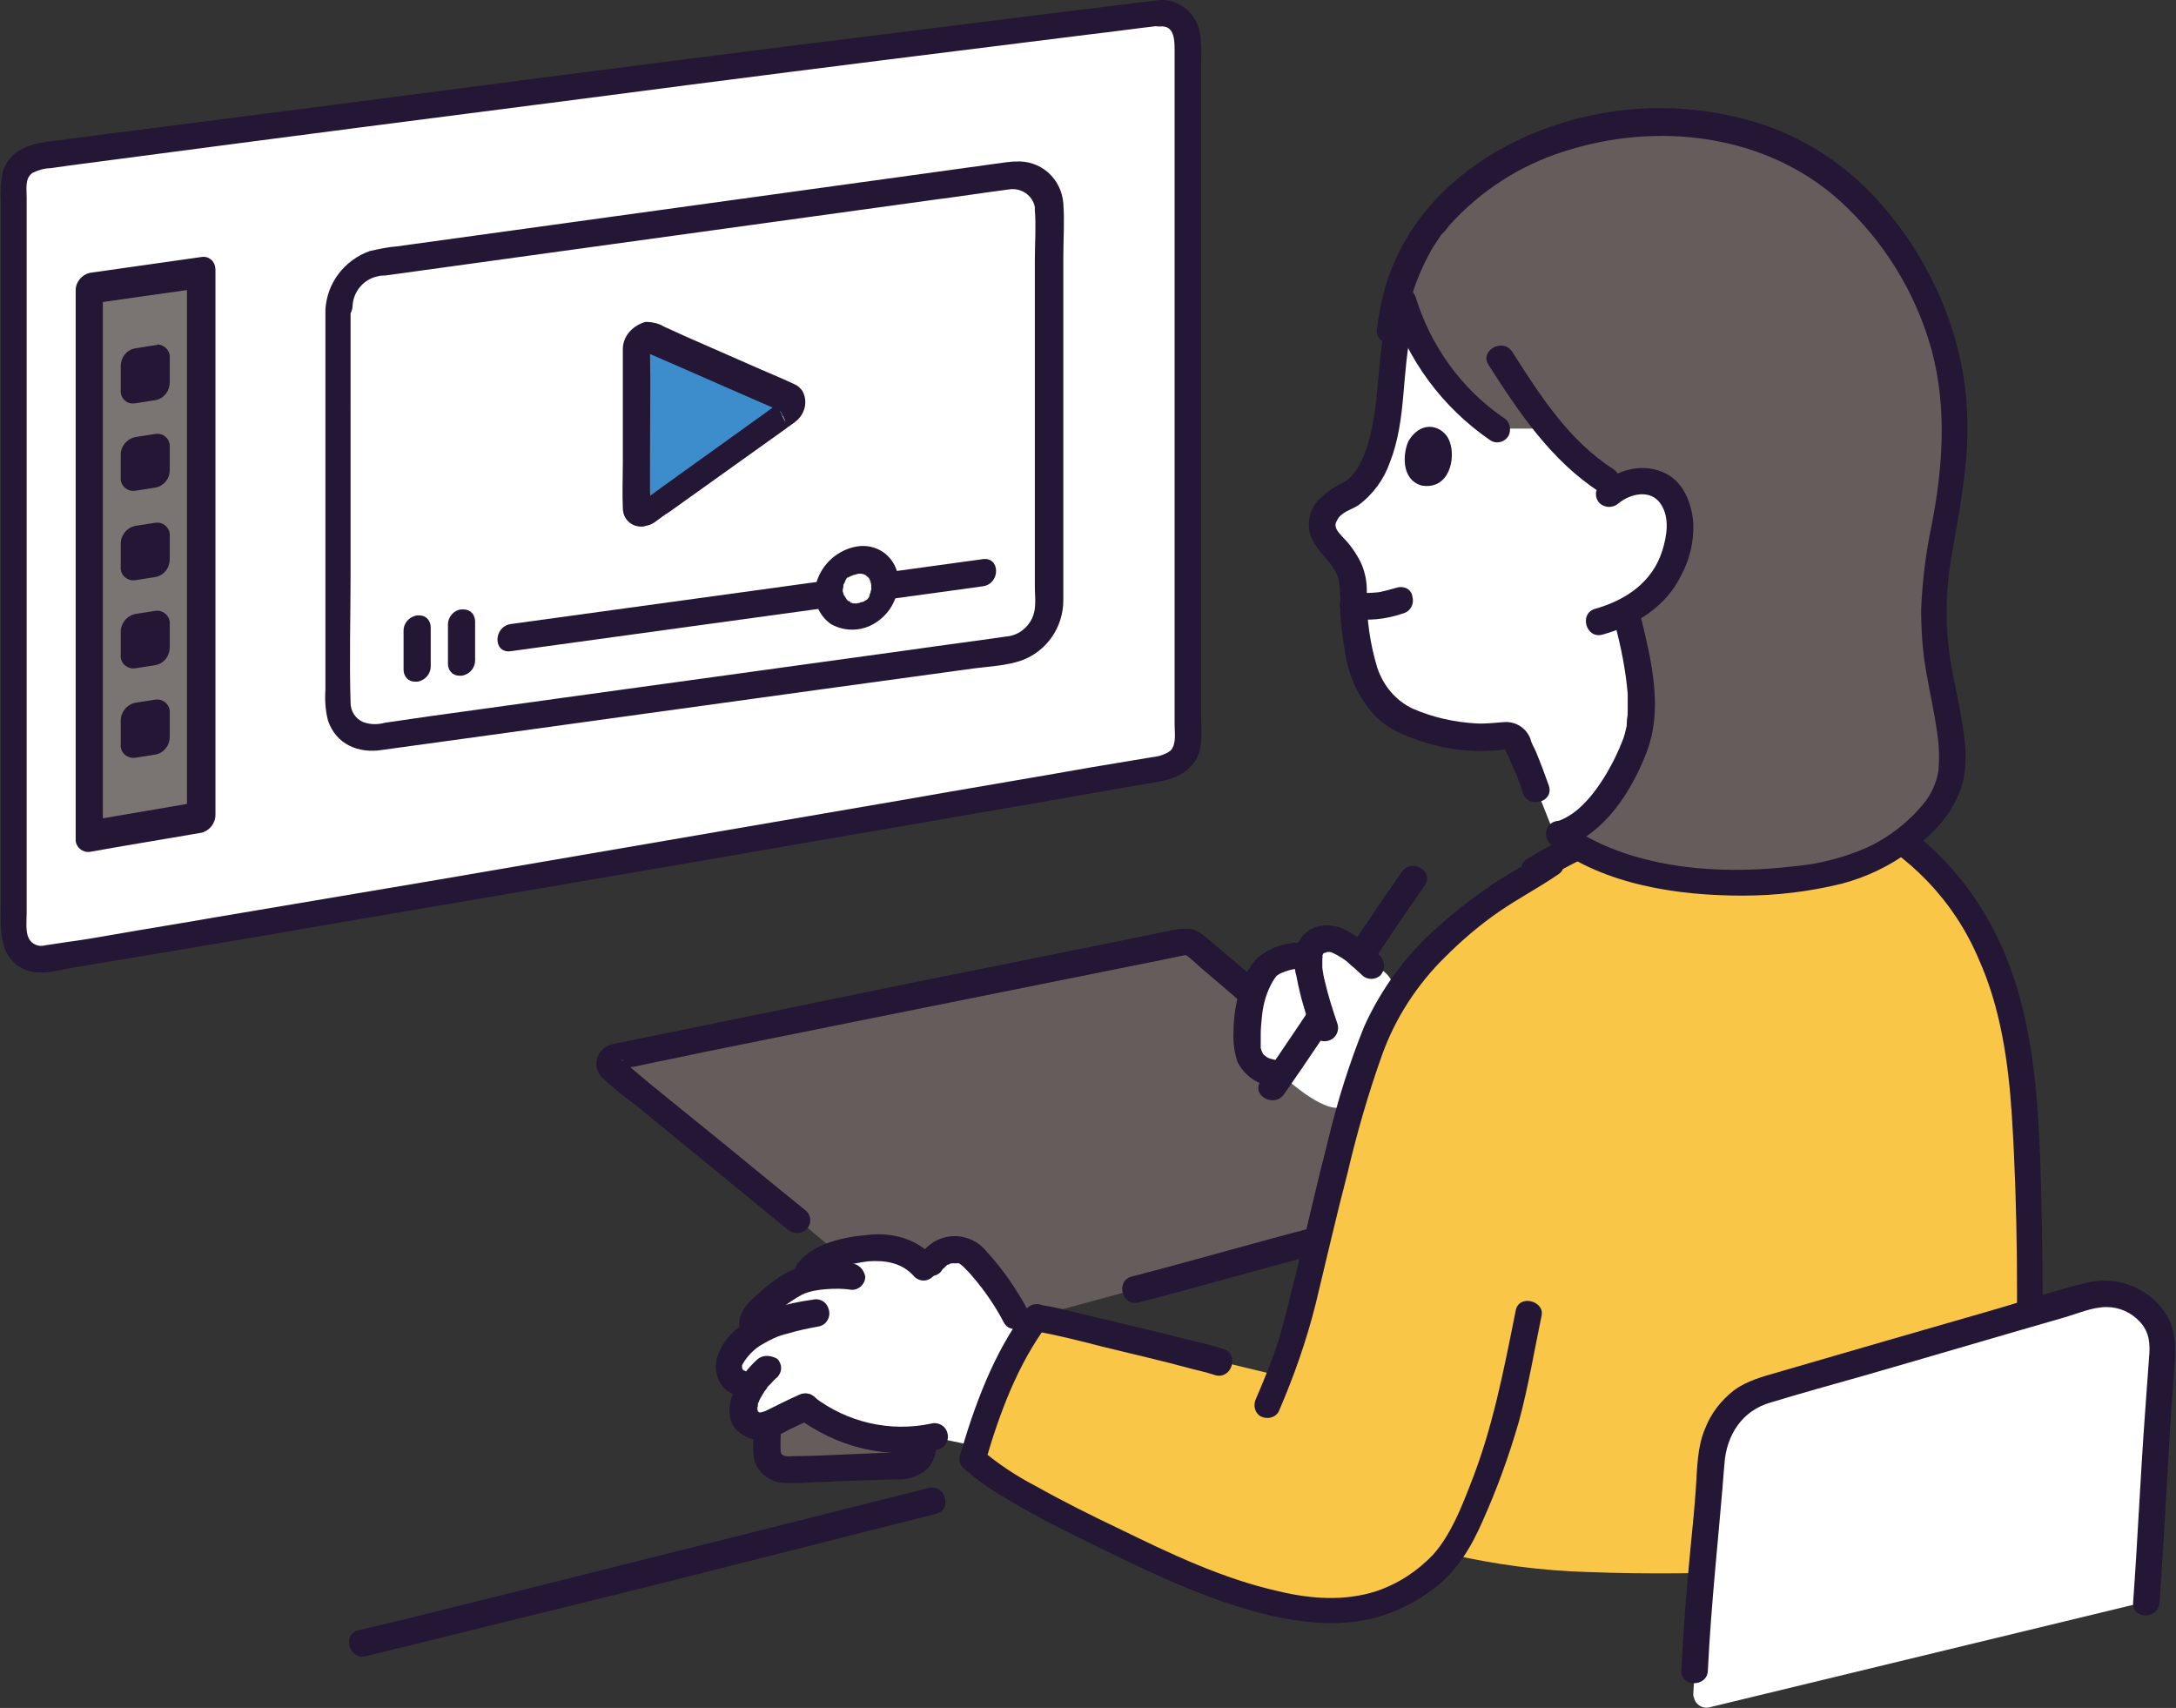 <?xml version="1.0" encoding="utf-8"?>
<!-- Generator: Adobe Illustrator 26.5.2, SVG Export Plug-In . SVG Version: 6.00 Build 0)  -->
<svg version="1.1" id="レイヤー_1" xmlns="http://www.w3.org/2000/svg" xmlns:xlink="http://www.w3.org/1999/xlink" x="0px"
	 y="0px" viewBox="0 0 328.5 257.8" style="enable-background:new 0 0 328.5 257.8;" xml:space="preserve">
<rect x="0" y="0" width="328.5" height="257.8" fill="#333333" stroke="none"/>
<style type="text/css">
	.st0{fill:#FFFFFF;}
	.st1{fill:#241735;}
	.st2{fill:#7A7473;}
	.st3{fill:#645D5C;}
	.st4{fill:#FAC648;}
	.st5{fill:none;}
	.st6{fill:#3D8DCC;}
</style>
<g id="グループ_922" transform="translate(0.025 -0.011)">
	<path id="パス_2060" class="st0" d="M278.1,99.6c0.4-0.3,0.7-0.6,1-0.9c5.8-5.4,14.4-16.2,15.2-32.1c0.3-8.5-1.8-16.9-6-24.3
		c-9.6-16.6-21.5-20.2-28.9-21.7c-7.1-1.3-14.5-1-21.4,1c-14,3.7-21,13-22.2,15c-2.7,4.2-4.4,9-5,13.9c-0.5,2.6-0.8,5.3-0.9,7.9
		c-0.6,6-1.5,14.3-7.2,16.9c-1.2,0.5-2.1,1.3-2.7,2.4c-1.5,2.9,0.9,4.4,2.4,6.3c0.9,1.2,1.5,2.6,1.8,4c0,2.9,0.2,5.8,0.6,8.7
		c0.3,2,0.8,4,1.5,5.9c1.1,2.8,3.2,5,5.9,6.3c4.4,2,10.6,3.1,14.7,2.3c1-0.2,2,0.4,2.3,1.4c1.1,2.2,2,4.4,2.8,6.7l2.7,6.8
		c5.1-0.7,31.1-3.5,34.1-3.6c-0.4-2.2-0.6-3.6-0.6-3.6c-0.4-2.2-0.5-4.5-0.4-6.8C268.6,107.3,274.3,103,278.1,99.6z"/>
	<path id="パス_2061" class="st0" d="M175.1,2C138.3,6.4,47,18.2,6.1,23.6c-2.2,0.1-4,1.9-4,4.1v113c-0.1,2.2,1.7,4.1,3.9,4.1
		c0,0,0,0,0,0c0.2,0,0.3,0,0.5,0c45.9-7.6,131-22.3,169-28.9c2.1-0.2,3.8-2,3.9-4.1c0-17.8,0-87.1,0-105.7c0.1-2.2-1.6-4.1-3.9-4.1
		c0,0,0,0,0,0C175.3,2,175.2,2,175.1,2z"/>
	<path id="パス_2062" class="st1" d="M175.1,0c-18.8,2.3-37.6,4.7-56.3,7c-23,2.9-46,5.9-69,8.9c-10.1,1.3-20.2,2.6-30.3,3.9
		c-4.1,0.5-8.3,1.1-12.4,1.6c-2.9,0.4-5.7,1.4-6.7,4.5c-0.3,1.5-0.4,3-0.3,4.5v105.5c0,3.8-0.6,8.5,3.5,10.4
		c2.4,1.1,5.3,0.1,7.8-0.3l7.2-1.2c10.8-1.8,21.6-3.6,32.4-5.5c24.1-4.1,48.3-8.2,72.4-12.4c10.7-1.8,21.3-3.7,32-5.5
		c4.5-0.8,9-1.6,13.6-2.4l5.9-1c2.8-0.5,5.4-1.8,6.2-4.7c0.3-1.5,0.3-3.1,0.2-4.6V9.5c0.1-1.3,0-2.7-0.1-4
		C180.9,2.3,178.2-0.1,175.1,0c-2.6,0.2-2.6,4.2,0,4c2.2-0.2,2.2,2.1,2.2,3.7v101.7c0,1.2,0.3,2.9-0.6,3.9c-0.8,0.6-1.8,0.9-2.8,1
		l-3,0.5l-6,1c-9.6,1.7-19.3,3.3-28.9,5c-23.3,4-46.6,8-69.9,12c-11.3,1.9-22.5,3.8-33.8,5.7c-5.1,0.9-10.2,1.7-15.3,2.6
		c-2.3,0.4-4.6,0.8-6.9,1.1l-3.3,0.5c-1,0.3-2.1-0.2-2.5-1.1C3.8,140.6,4,139,4,137.8v-108c0-1.3-0.3-2.9,0.9-3.7
		c0.8-0.4,1.8-0.7,2.7-0.7l2.8-0.4c9.1-1.2,18.2-2.4,27.4-3.6c22.1-2.9,44.3-5.7,66.4-8.6c20.1-2.6,40.2-5.1,60.3-7.6
		c3.5-0.4,7-0.9,10.5-1.3c1.1,0,2-0.9,2-2C177.1,0.9,176.2,0,175.1,0z"/>
	<path id="パス_2063" class="st2" d="M30.4,41.1c-5.3,0.8-12.5,1.8-16.9,2.4c0,27.6,0,55.1,0,82.7c4.4-0.8,11.6-2,16.9-2.9
		C30.4,95.9,30.4,68.5,30.4,41.1z"/>
	<path id="パス_2064" class="st1" d="M30.4,38.8c-5.7,0.8-11.3,1.6-16.9,2.4c-1.2,0.3-2.1,1.4-2.1,2.6c0,21.5,0,43,0,64.5v18.3
		c-0.1,1,0.7,1.9,1.7,2c0.1,0,0.3,0,0.4,0c5.5-1,11.2-1.9,16.9-2.9c1.2-0.3,2.1-1.4,2.1-2.7c0-22,0-43.9,0-65.9V40.8
		c0-3-4.3-2.5-4.3,0.6c0,21.4,0,42.7,0,64.1v18.2c0.7-0.9,1.4-1.8,2.1-2.7c-5.7,1-11.3,1.9-16.9,2.9c0.7,0.7,1.4,1.3,2.1,2
		c0-22.1,0-44.2,0-66.3V43.3l-2.1,2.6c5.5-0.8,11.2-1.6,16.9-2.4C33.1,43.1,33.1,38.4,30.4,38.8z"/>
	<path id="パス_2065" class="st1" d="M23.5,65.5L20.3,66c-1.2,0.3-2.1,1.4-2.1,2.6v3.5c-0.1,1,0.7,1.9,1.7,2c0,0,0,0,0,0
		c0.1,0,0.3,0,0.4,0l3.2-0.5c1.3-0.3,2.1-1.4,2.1-2.6v-3.5c0.1-1-0.7-2-1.8-2c0,0,0,0,0,0C23.8,65.5,23.6,65.5,23.5,65.5z"/>
	<path id="パス_2066" class="st1" d="M23.5,52.1l-3.2,0.5c-1.3,0.3-2.1,1.4-2.1,2.7v3.6c-0.1,1,0.7,2,1.7,2c0.1,0,0.3,0,0.4,0
		l3.2-0.5c1.3-0.3,2.1-1.4,2.1-2.7c0-1.2,0-2.4,0-3.6c0.1-1.1-0.7-2-1.8-2.1C23.7,52.1,23.6,52.1,23.5,52.1z"/>
	<path id="パス_2067" class="st1" d="M23.5,78.9l-3.2,0.5c-1.2,0.3-2.1,1.4-2.1,2.7c0,1.1,0,2.4,0,3.5c-0.1,1,0.7,1.9,1.7,2
		c0.1,0,0.3,0,0.4,0l3.2-0.5c1.3-0.3,2.1-1.4,2.1-2.7c0-1.2,0-2.4,0-3.5c0.1-1-0.7-1.9-1.7-2C23.8,78.9,23.6,78.9,23.5,78.9z"/>
	<path id="パス_2068" class="st1" d="M23.5,92.2l-3.2,0.5c-1.2,0.3-2.1,1.4-2.1,2.7v3.5c-0.1,1,0.7,1.9,1.7,2c0,0,0,0,0,0
		c0.1,0,0.3,0,0.4,0l3.2-0.5c1.3-0.3,2.1-1.4,2.1-2.7v-3.5c0.1-1-0.7-1.9-1.7-2C23.8,92.2,23.6,92.2,23.5,92.2L23.5,92.2z"/>
	<path id="パス_2069" class="st1" d="M23.5,105.6l-3.2,0.5c-1.2,0.3-2.1,1.4-2.1,2.7v3.6c-0.1,1,0.7,1.9,1.7,2c0.1,0,0.3,0,0.4,0
		l3.2-0.5c1.3-0.3,2.1-1.4,2.1-2.7v-3.6c0.1-1-0.7-1.9-1.7-2c0,0,0,0,0,0C23.8,105.6,23.6,105.6,23.5,105.6z"/>
	<path id="パス_2070" class="st3" d="M161.3,145.6c-22.8,4.6-59.8,12.1-68.6,13.9c-0.5,0.1-0.8,0.6-0.7,1.1c0,0.2,0.2,0.4,0.3,0.5
		c4.3,3.5,17,13.9,28,22.9l22,18.5c21.4-5.7,54.2-14.8,81.3-22l-29-25.5c-3.3-3-11.5-10.1-14.2-12.4c-0.5-0.5-1.3-0.7-1.9-0.5
		C176,142.7,169.6,143.9,161.3,145.6z"/>
	<path id="パス_2071" class="st0" d="M119.9,193.7c-0.6,0.3-1.1,0.6-1.6,1c-1.2,0.9-2.4,1.9-3.6,2.9c-0.9,0.6-1.3,1.7-1.1,2.8
		l0.3,0.8c-1,0.6-1.9,1.4-2.6,2.3c-0.7,0.7-1.1,1.7-1.2,2.7c-0.1,1,0.5,2,1.4,2.4l1.9,0.7c-0.3,0.4-0.5,0.8-0.7,1.2
		c-0.9,1.7-0.7,3.3,0,4c0.7,0.6,1.7,0.9,2.6,0.8c0.9-0.2,4.8-2.2,6.2-2.8c5.5,4.3,12.7,6,19.6,4.5l6.8,1.4c1.8-6,3.9-11.8,6.5-17.5
		c-1.7-4.2-4.2-8-7.4-11.1c-0.5-0.6-1.3-1-2.1-1.1c-0.9-0.2-1.9,0-2.7,0.5c-1.1,0.6-1.9,1.6-2,2.9c-1.6-2.3-4.2-3.6-7-3.6
		c-2.4,0-4.8,0.4-7.2,1.1c-2.1,0.6-4.3,2.2-4.5,3.6C120.9,193.3,120.4,193.5,119.9,193.7z"/>
	<path id="パス_2072" class="st3" d="M115.7,217.1c0-0.4,0-0.8,0.1-1.1c0,0,0-0.4,0.1-1c1.4-0.6,4.4-2.1,5.6-2.6
		c5.1,4,11.6,5.7,18,4.8c-0.1,0.6-0.1,0.9-0.1,0.9c0,0.3-0.1,0.6-0.1,1c-0.4,1.3-1.6,2.2-2.9,2.2c-4.6,0.2-12.7,0.5-17.3,0.6
		c-1.7,0.1-3.2-1-3.2-2.4C115.7,218.7,115.7,217.9,115.7,217.1z"/>
	<path id="パス_2073" class="st1" d="M155,197.5c-1.7-3.1-3.7-6-6.1-8.6c-1.2-1.5-3.1-2.4-5.1-2.3c-2.1,0.1-4,1.3-5,3.1
		c-0.6,1-0.2,2.2,0.7,2.7s2.2,0.2,2.7-0.7c0,0,0.3-0.4,0.2-0.2c-0.2,0.2,0.2-0.2,0.2-0.2c0.4-0.4-0.3,0.2,0.2-0.2
		c0.1-0.1,0.2-0.2,0.3-0.2c0.1,0,0.5-0.2,0.2-0.1c0.2-0.1,0.3-0.1,0.5-0.1c0.3-0.1-0.4,0,0.2,0c0.2,0,0.4,0,0.5,0
		c0.2,0-0.2-0.1,0.2,0s0,0,0.2,0.1c0.1,0.1,0.3,0.2,0.4,0.3c-0.2-0.2,0.1,0.1,0.1,0.1c0.5,0.5,1,1,1.4,1.5c1.8,2.1,3.4,4.4,4.7,6.9
		c0.5,1,1.7,1.3,2.7,0.8S155.6,198.6,155,197.5C155,197.6,155,197.5,155,197.5L155,197.5L155,197.5z"/>
	<path id="パス_2074" class="st1" d="M140.9,189.8c-2.4-2.8-6.3-3.8-9.8-3.4c-3.6,0.3-8.2,1.2-10.6,4.2c-0.7,0.8-0.7,2,0,2.8
		c0.8,0.8,2,0.8,2.8,0c0.8-1,1.9-1.7,3.1-2c1.5-0.5,3.1-0.8,4.6-1c2.6-0.2,5.2,0.2,7,2.3c0.8,0.8,2,0.8,2.8,0
		C141.7,191.9,141.7,190.6,140.9,189.8L140.9,189.8z"/>
	<path id="パス_2075" class="st1" d="M128.4,190.7c-3.4-0.3-7-0.1-10,1.6c-1.5,0.9-2.9,2-4.2,3.2c-1.7,1.4-3.1,3.2-2.5,5.5
		c0.3,1.1,1.4,1.7,2.5,1.4c1.1-0.3,1.7-1.4,1.4-2.5l0,0c0.1,0.2,0-0.2,0-0.1c0,0.2,0.1-0.3,0.1-0.2c0.1-0.2,0.2-0.3,0.4-0.5
		c0.6-0.6,1.3-1.1,1.9-1.6c0.9-0.8,2-1.5,3.1-2.1c1.1-0.5,2.3-0.7,3.6-0.8c1.3-0.1,2.6-0.1,3.9,0.1c1.1,0,2-0.9,2-2
		C130.4,191.6,129.5,190.7,128.4,190.7L128.4,190.7z"/>
	<path id="パス_2076" class="st1" d="M122.6,196.2c-3.9,0.5-7.9,1.7-11,4.1c-1.6,1.1-2.8,2.8-3.4,4.7c-0.5,2,0.2,4.4,2.2,5.3
		c1,0.5,2.2,0.2,2.7-0.7c0.5-1,0.2-2.2-0.7-2.7c0,0-0.5-0.1-0.2-0.1c0.2,0-0.2-0.2,0,0.1c-0.1-0.1-0.2-0.5-0.1-0.1
		c0-0.1-0.1-0.2-0.1-0.3c0.1,0.3,0,0,0-0.2c0,0.3,0-0.1,0-0.2c0,0,0.2-0.5,0.1-0.2c0.1-0.2,0.2-0.3,0.3-0.5c0.7-1,1.6-1.9,2.7-2.5
		c1.2-0.7,2.4-1.3,3.8-1.6c1.6-0.5,3.2-0.8,4.8-1.1c1.1-0.3,1.7-1.4,1.4-2.5C124.8,196.5,123.7,195.9,122.6,196.2L122.6,196.2z"/>
	<path id="パス_2077" class="st1" d="M114.2,205.3c-1.3,1.2-2.4,2.6-3.2,4.2c-0.9,1.7-1.4,4.2-0.2,5.9c1.2,1.6,3.3,2.3,5.2,1.8
		c1.1-0.4,2.1-0.8,3.1-1.4c0.6-0.3,1.3-0.6,1.9-0.9c0.3-0.1,0.6-0.3,0.8-0.4l0.4-0.2c0.3-0.1-0.6,0.2-0.1,0c1-0.3,1.7-1.4,1.4-2.5
		c-0.3-1.1-1.4-1.7-2.5-1.4c-2,0.8-3.8,1.8-5.7,2.7c-0.4,0.2,0.2-0.1,0.1-0.1c-0.1,0-0.1,0.1-0.2,0.1c-0.1,0-0.3,0.1-0.4,0.1
		c0,0,0.5,0,0.1,0c-0.1,0-0.3,0-0.4,0c0.4,0,0.3,0.1,0.2,0c-0.1,0-0.2,0-0.2-0.1c-0.1,0-0.1,0-0.2-0.1c-0.2-0.1,0.4,0.2,0.1,0
		c-0.1,0-0.1-0.1-0.2-0.1c0,0,0.3,0.3,0.2,0.1c0-0.1-0.1-0.1-0.2-0.2c-0.1-0.1,0.2,0.2,0.2,0.2c0-0.1-0.1-0.1-0.1-0.2
		c-0.1-0.2,0.1,0,0.1,0.2c0-0.2-0.1-0.3-0.1-0.4c0,0,0,0.5,0,0.2v-0.2c0-0.1,0-0.2,0-0.3c0-0.2,0,0.2,0,0.2c0.1-0.2,0.1-0.4,0.1-0.6
		c0-0.1,0-0.2,0.1-0.2c0.1-0.2,0.1-0.3,0-0.1c0.2-0.4,0.4-0.8,0.6-1.1c0.1-0.2,0.2-0.3,0.3-0.5c0.1-0.1,0.3-0.4,0.4-0.5
		c0,0-0.2,0.3-0.1,0.1c0.1-0.1,0.1-0.2,0.2-0.3c0.1-0.1,0.3-0.3,0.4-0.4c0.3-0.3,0.6-0.7,1-1c0.8-0.8,0.8-2,0-2.8
		C116.2,204.5,115,204.5,114.2,205.3L114.2,205.3z"/>
	<path id="パス_2078" class="st1" d="M120.1,213.8c6.1,4.7,13.9,6.6,21.5,5c1.1-0.3,1.7-1.4,1.4-2.5c-0.3-1.1-1.4-1.7-2.5-1.4l0,0
		l0,0c-6.2,1.3-12.6-0.2-17.6-4c-0.8-0.7-2-0.7-2.8,0C119.4,211.8,119.4,213,120.1,213.8L120.1,213.8z"/>
	<path id="パス_2079" class="st1" d="M113.8,216c-0.1,1.7-0.4,3.8,0.4,5.3c0.7,1.3,2.1,2.3,3.6,2.5c1.4,0.1,2.8,0.1,4.2,0
		c1.5-0.1,2.9-0.1,4.4-0.2c2.9-0.1,5.9-0.2,8.8-0.3c1.5,0.1,2.9-0.3,4.2-1.1c1.4-1,1.8-2.4,2-4.1c0-1.1-0.9-2-2-2c-1.1,0-2,0.9-2,2
		c-0.1,0.8-0.3,1-1.1,1.1c-1,0.1-2,0.1-3,0.1c-2.3,0.1-4.6,0.2-6.9,0.3c-2.2,0.1-4.4,0.2-6.5,0.2c-0.6,0-1.6,0.2-2-0.4
		c-0.1-0.4-0.1-0.8-0.1-1.1c0-0.8,0-1.6,0.1-2.4C118,213.4,114,213.4,113.8,216L113.8,216z"/>
	<path id="パス_2080" class="st1" d="M196,153.6c-4.2-3.9-8.6-7.6-13-11.3c-1.1-0.9-2.1-2-3.6-2.1c-0.8,0-1.6,0-2.4,0.2
		c-1.1,0.2-2.3,0.5-3.4,0.7c-8.4,1.7-16.8,3.4-25.2,5.1c-10.6,2.1-21.3,4.3-31.9,6.5c-7.7,1.6-15.3,3.1-23,4.7
		c-0.5,0.1-1.1,0.2-1.6,0.4c-1.5,0.6-2.3,2.3-1.7,3.8c0.1,0.4,0.4,0.7,0.6,1c1.7,1.6,3.6,3.1,5.5,4.5c5.9,4.9,11.9,9.7,17.8,14.6
		l4.8,3.9c0.8,0.7,2,0.7,2.8,0c0.8-0.8,0.8-2,0-2.8c-5.6-4.5-11.1-9.1-16.7-13.6l-6.9-5.6l-2.5-2.1l-1-0.9c-0.2-0.2-0.3-0.3-0.5-0.4
		c-0.9-0.5,0.6-0.2-0.1,0.7l-0.7,0.7c0.8-0.3,1.6-0.5,2.5-0.6l3.3-0.7c3.1-0.6,6.1-1.3,9.2-1.9c7.9-1.6,15.9-3.2,23.8-4.8
		c14.4-2.9,28.9-5.8,43.3-8.7l2.9-0.6c0.2,0,0.3-0.1,0.5-0.1c0.1,0,0.1-0.1,0.4,0.1c0.8,0.6,1.5,1.3,2.2,1.9c4,3.4,8,6.8,11.8,10.3
		C195.1,158.2,197.9,155.4,196,153.6L196,153.6z"/>
	<path id="パス_2081" class="st0" d="M193.3,162.1c-1.9,0.2-3.7-0.8-4.6-2.4c-0.9-1.9,0.5-10.6,2.7-13.7c0.8-1.2,3.8-1.7,5.2-1.7
		l0.9,0c0-0.3,0.1-0.5,0.1-0.7c0.3-0.9,1-1.6,1.9-1.9c1-0.2,2.1,0,3,0.5c1.7,0.9,3.2,2.1,4.6,3.5c0,0,6.1,1.6,2,8.8
		c-1.9,3.4-4.2,11.7-6.5,12.6C199.7,168.2,193.3,162.1,193.3,162.1z"/>
	<path id="パス_2082" class="st1" d="M196.5,142.3c-2.4-0.1-4.7,0.7-6.6,2.2c-1.4,1.4-2.3,3.2-2.8,5.1c-0.6,2-0.9,4-0.9,6.1
		c-0.1,1.6,0.1,3.1,0.6,4.6c1.2,2.4,3.7,3.9,6.4,3.7c1.1,0,2-0.9,2-2c0-1.1-0.9-2-2-2c-0.2,0-0.5,0-0.7,0c-0.2,0-0.3,0,0,0
		c-0.1,0-0.3-0.1-0.4-0.1c-0.4-0.1-0.8-0.2-1.1-0.5c0.1,0.1-0.4-0.3-0.4-0.4c0,0-0.3-0.9-0.1-0.1c-0.1-0.2-0.1-0.5-0.2-0.7
		c-0.1-0.6,0,0.2,0-0.2c0-0.2,0-0.3,0-0.5c0-0.5,0-0.9,0-1.4c0-0.9,0.1-1.8,0.2-2.8c0.2-1.9,0.7-3.6,1.7-5.3
		c0.1-0.1,0.1-0.2,0.2-0.3c-0.1,0.2-0.1,0.2,0,0c0.1-0.1,0.2-0.3,0.3-0.4c0.2-0.1,0.2-0.1,0,0c0.1-0.1,0.2-0.1,0.3-0.2
		c0.1-0.1,0.6-0.3,0.6-0.3c0.5-0.2,1.1-0.4,1.7-0.5c0.4-0.1,0.9-0.2,1.3-0.1C199.1,146.4,199.1,142.4,196.5,142.3L196.5,142.3z"/>
	<path id="パス_2083" class="st1" d="M211.6,131.6c-7.3,10.4-14,21.2-21.3,31.6c-1.5,2.1,2,4.1,3.5,2c7.3-10.4,14-21.2,21.3-31.6
		C216.5,131.5,213.1,129.5,211.6,131.6z"/>
	<path id="パス_2084" class="st0" d="M207,145.8c-1.3-1.4-2.9-2.6-4.6-3.5c-0.9-0.6-2-0.7-3-0.5c-0.9,0.3-1.6,1-1.9,1.9
		c-0.8,2.4,2.1,10.6,2.3,11.4c0,0,2.7,0.1,4.9-3.2C206,150,206.8,148,207,145.8z"/>
	<path id="パス_2085" class="st1" d="M208.4,144.4c-1.4-1.5-3.1-2.8-4.9-3.8c-1.3-0.8-2.9-1.1-4.4-0.8c-1.4,0.3-2.6,1.3-3.2,2.6
		c-0.6,1.6-0.7,3.3-0.2,5c0.3,1.6,0.7,3.3,1.2,4.9c0.3,1.1,0.7,2.3,1.1,3.4c0.3,1.1,1.4,1.7,2.5,1.4c1.1-0.3,1.7-1.4,1.4-2.5
		c-0.7-2.1-1.4-4.2-1.9-6.4c-0.2-0.7-0.3-1.4-0.4-2.1c0-0.1,0-0.2,0-0.3c0,0,0,0.4,0,0.2c0-0.1,0-0.3,0-0.4c0-0.3,0-0.6,0-0.9
		c0-0.1,0.1-0.3,0-0.4c0,0-0.1,0.6,0,0.1c0-0.1,0.1-0.3,0-0.1c0-0.1,0.1-0.2,0.1-0.3c0.2-0.3-0.3,0.3,0.1-0.1c0,0,0.2-0.2,0.1-0.1
		c-0.2,0.2,0.3-0.1,0.1,0c-0.2,0.1,0.5-0.1,0.3-0.1c0.3,0,0.1,0,0.4,0c0.2,0,0.6,0.2,0.6,0.2c0.8,0.4,1.5,0.8,2.2,1.4l0.2,0.2
		c0.3,0.2,0,0,0.1,0.1c0.2,0.2,0.4,0.3,0.6,0.5c0.4,0.4,0.8,0.7,1.2,1.1c0.8,0.8,2.1,0.7,2.8,0C209.1,146.4,209.1,145.2,208.4,144.4
		L208.4,144.4z"/>
	<path id="パス_2086" class="st1" d="M55.2,250c10.3-2.5,20.6-5.1,30.9-7.6c13.4-3.3,26.8-6.7,40.2-10.1c5-1.3,10-2.5,15-3.8
		c2.5-0.6,1.4-4.5-1.1-3.9c-10.6,2.7-21.2,5.3-31.8,8c-13.3,3.3-26.6,6.7-40,10c-4.8,1.2-9.6,2.4-14.4,3.5
		C51.6,246.7,52.7,250.6,55.2,250L55.2,250z"/>
	<path id="パス_2087" class="st1" d="M171.9,196.6c9.3-2.4,18.5-5.1,27.8-7.5c2.5-0.6,1.4-4.5-1.1-3.9c-9.3,2.4-18.5,5.1-27.8,7.5
		C168.3,193.4,169.4,197.3,171.9,196.6z"/>
	<path id="パス_2088" class="st4" d="M281.1,123.3c9.2,4.4,16.9,13.2,20.6,23.8c1.8,5.5,3,11.2,3.6,16.9
		c1.2,9.3,1.8,53.2-0.2,68.3c0,0-27.7,6.4-65.3,5c-7-0.2-14-1.1-20.9-2.7c-2.8,3.5-6.5,6.1-10.8,7.5c-5.4,1.7-14,2-29.4-4.7
		c-11.7-5.1-27.4-12.8-31.9-17.1c1.9-6.6,5.5-15.9,9.7-21.4c4,0.7,25.8,6.1,27.6,6.6l9.1,2.2c1.3-3.2,2.3-6.4,3-9.7
		c3.7-14.5,7.4-33.1,12.1-43.4c4-8.8,13.1-16.4,20.9-21.2c1.3-0.8,3.5-1.9,4.9-2.9c0,0,8.4-5,23.2-6.2
		C269.2,123.2,281.1,123.3,281.1,123.3z"/>
	<path id="パス_2089" class="st1" d="M233.1,128.7c-2.6,1.7-5.4,3.2-8,4.9c-2.7,1.9-5.4,3.9-7.8,6.1c-4.9,4.2-8.8,9.5-11.4,15.3
		c-2.3,5.7-4.1,11.5-5.5,17.4c-1.7,6.6-3.2,13.2-4.8,19.9c-0.8,3.3-1.6,6.5-2.5,9.7c-1,3.1-2.2,6.1-3.5,9.1c-0.5,1-0.2,2.2,0.7,2.7
		c1,0.5,2.2,0.2,2.7-0.7c2.3-5.3,4.2-10.7,5.6-16.3c1.6-6.6,3.1-13.2,4.8-19.7c1.4-6,3.1-11.9,5.2-17.8c2-5.6,5.3-10.7,9.6-14.9
		c2.5-2.5,5.2-4.8,8.1-6.8c2.9-2,6-3.6,8.9-5.6C237.2,130.8,235.2,127.3,233.1,128.7L233.1,128.7z"/>
	<path id="パス_2090" class="st1" d="M277.5,123.8c-2.7-2.2-5.4-3.5-8.9-3.5c-2.5,0.1-5.1,0.2-7.6,0.3c-3.5,0.2-6.9,0.5-10.3,1
		c-3.4,0.5-6.7,1.5-9.9,2.8c-3.5,1.5-6.9,3.2-10.2,5.2c-2.2,1.3-0.2,4.8,2,3.5c3.4-2.1,7-3.9,10.7-5.4c3.7-1.4,7.5-2.2,11.4-2.6
		c3.7-0.4,7.4-0.6,11.1-0.7c1.3-0.1,2.6-0.1,3.9-0.1c1.8,0.2,3.5,1,4.8,2.3C276.6,128.3,279.4,125.5,277.5,123.8L277.5,123.8z"/>
	<path id="パス_2091" class="st1" d="M279.7,124.8c8.5,4.2,15.3,11.2,19,20c3.3,7.3,4.5,15.7,5,23.7c0.9,14.2,0.9,28.5,0.6,42.7
		c0,7.1-0.4,14.1-1.2,21.1c0,1.1,0.9,2,2,2c1.1,0,2-0.9,2-2c0.7-6.3,1.1-12.6,1.1-18.9c0.2-8,0.2-16.1,0.1-24.1
		c-0.1-6.7-0.2-13.3-0.6-20c-0.5-8.1-1.6-16.4-4.5-23.9c-3.9-10.3-11.5-19.4-21.5-24.1c-1-0.5-2.2-0.2-2.7,0.7
		C278.4,123.1,278.8,124.3,279.7,124.8L279.7,124.8z"/>
	<path id="パス_2092" class="st1" d="M228.8,197.8c-1.8,9-3.5,17.9-6.9,26.4c-1.4,3.6-3,7.6-5.6,10.5c-2.4,2.5-5.3,4.4-8.6,5.5
		c-4.7,1.5-9.7,1.2-14.7,0c-8.5-1.9-16.4-5.7-24.2-9.5c-4.2-2-8.4-4.1-12.5-6.4c-2.9-1.5-5.6-3.3-8.1-5.4l0.5,1.9
		c2.1-7.3,4.9-14.9,9.5-21c0.6-1,0.2-2.2-0.7-2.7c-1-0.5-2.2-0.2-2.7,0.7c-4.8,6.4-7.7,14.3-9.9,21.9c-0.2,0.7,0,1.4,0.5,1.9
		c2.3,2,4.8,3.7,7.5,5.2c3.7,2.2,7.5,4.1,11.4,6c8.3,4.1,16.7,8.2,25.6,10.6c5.7,1.5,11.9,2.3,17.7,0.8c3.3-0.9,6.4-2.5,9.1-4.6
		c3.3-2.6,5.4-6.1,7.1-10c2.2-4.9,4-9.9,5.5-15.1c1.4-5.2,2.3-10.6,3.4-15.9C233.2,196.4,229.3,195.3,228.8,197.8L228.8,197.8z"/>
	<path id="パス_2093" class="st0" d="M255.6,255.7c0.7-12.3,2-24.4,2.8-36c0.3-4.7,3.5-8.6,8-9.9c14.2-4.1,34.8-10.1,49-14.3
		c4.6-1.3,9.4,1.3,10.7,5.9c0.3,1,0.4,2,0.3,3.1c-1.3,16.8-1.5,23.8-2.3,35.8c-0.1,0.9-0.7,1.6-1.5,1.8l-64.5,15.6
		c-1.1,0.3-2.2-0.4-2.4-1.5c0,0,0,0,0,0C255.6,256.1,255.6,255.9,255.6,255.7z"/>
	<path id="パス_2094" class="st1" d="M257.8,252.2c0.5-10.4,1.7-20.8,2.5-31.2c0.3-4.4,2.7-8.1,7-9.3c4.6-1.4,9.3-2.7,13.9-4
		c10.1-2.9,20.2-5.9,30.3-8.8c2.1-0.6,4.3-1.6,6.5-1.6c1.9,0,3.7,0.8,5,2.2c1.5,1.6,1.6,3.4,1.4,5.5c-0.2,2.8-0.4,5.5-0.6,8.3
		c-0.7,9.5-1.1,19-1.8,28.6c-0.2,2.6,3.8,2.6,4,0c0.6-8.9,1.1-17.8,1.6-26.6c0.2-2.9,0.4-5.7,0.6-8.6c0.2-2.7,0.4-5.2-0.9-7.8
		c-2.4-4.3-7.4-6.4-12.2-5.3c-5,1.2-9.9,2.9-14.8,4.3l-16.3,4.7c-5.2,1.5-10.3,3-15.5,4.5c-2.4,0.7-4.8,1.3-6.8,2.8
		c-1.9,1.5-3.4,3.4-4.3,5.7c-1.2,2.8-1.2,5.9-1.4,8.9s-0.5,6-0.8,9c-0.6,6.2-1.1,12.5-1.4,18.7C253.7,254.7,257.7,254.7,257.8,252.2
		L257.8,252.2z"/>
	<path id="パス_2095" class="st1" d="M184.6,203.6c-2.9-0.9-6-1.5-8.9-2.3c-4.6-1.1-9.2-2.2-13.8-3.3c-1.6-0.4-3.2-0.8-4.8-1
		c-1.1-0.3-2.1,0.4-2.5,1.4c-0.3,1.1,0.3,2.2,1.4,2.5c3.5,0.6,7,1.5,10.5,2.4c4.5,1.1,8.9,2.1,13.3,3.3c1.2,0.3,2.5,0.6,3.7,1
		C186,208.2,187.1,204.3,184.6,203.6L184.6,203.6z"/>
	<path id="パス_2096" class="st3" d="M263,20.2c-1.2-0.3-2.4-0.6-3.4-0.8c-7.3-1.4-14.8-1-21.9,1c-14.3,3.8-21.5,13.2-22.7,15.3
		c-1.6,2.5-2.8,5.2-3.8,7.9c2.1,8.6,7.4,16.1,14.7,21.1h7.9c2.8,3.6,6.3,6.6,10.3,8.8c0.8-0.5,1.7-0.8,2.7-1
		c1.7-0.3,3.4,0.2,4.7,1.3c1.8,1.7,2.3,4.8,1.9,7.2c-0.6,4.8-3.7,9-8.1,11.1c1.8,7.5,2.7,10.8,2.2,17.1c-0.3,3.9-5.6,14.6-12.1,16.6
		c5.2,4,13.2,6.3,20.8,7c11.9,1.1,23.2-0.8,28.6-4.3c4.4-2.8,7.5-5.1,9.4-10c1-2.6,0.5-6.9,0.1-9.4c-1.4-9-3.9-13.8-0.9-28.7
		c0.8-4.7,1.4-9.4,1.8-14.2c0.3-8.7-1.8-17.3-6.1-24.8C280.7,27,270.5,22.2,263,20.2z"/>
	<path id="パス_2097" class="st1" d="M244.3,76c1.8-1.5,4.9-2.2,6.4,0.1c1.4,2.1,0.9,4.9,0.2,7.1c-1.5,4.7-5.5,7.4-10.1,8.7
		c-2.5,0.7-1.4,4.6,1.1,3.9c5-1.4,9.6-4.2,11.9-9c1.3-2.4,1.9-5.1,1.8-7.8c-0.2-2.9-1.4-6.1-4.1-7.5c-3.4-1.7-7.2-0.7-10,1.7
		c-0.8,0.8-0.8,2,0,2.8C242.3,76.7,243.5,76.7,244.3,76L244.3,76z"/>
	<path id="パス_2098" class="st1" d="M212.6,66.6c-0.8,1.7-1.2,5.8,2,6.7c4.2,0.7,5.2-4.2,4.2-6.7C218,64.4,214.7,63.1,212.6,66.6
		z"/>
	<path id="パス_2099" class="st1" d="M233.8,118.6c-0.6-1.7-1.2-3.3-1.9-5c-0.2-0.5-0.5-1-0.7-1.5c-0.1-0.2-0.1-0.3-0.2-0.5
		c-0.2-0.4,0.3,0.7,0-0.1c-0.6-1.6-2.2-2.6-3.9-2.5c-1.5,0.1-2.9,0.3-4.4,0.2c-3.2-0.2-6.4-0.9-9.4-2.2c-2.6-1.2-4.5-3.5-5.4-6.2
		c-1.1-3.6-1.6-7.3-1.6-11c0.1-1.7-0.2-3.4-0.9-4.9c-0.7-1.4-1.6-2.7-2.7-3.8c-0.7-0.8-1.5-1.5-0.9-2.5c0.6-1.3,2.1-1.6,3.2-2.3
		c2.2-1.6,3.9-3.9,4.8-6.5c2.6-6.6,1.7-13.8,3.4-20.6c0.6-2.5-3.2-3.6-3.9-1.1c-1.5,6.2-1,12.8-2.8,18.9c-0.7,2.2-1.7,4.7-3.8,5.9
		c-1.4,0.6-2.6,1.5-3.7,2.6c-1.2,1.3-1.7,3.1-1.3,4.9c0.7,2.9,3.7,4.3,4.4,7.2c0.2,1.6,0.3,3.2,0.2,4.8c0.1,2,0.4,4,0.7,5.9
		c0.5,3.6,2,6.9,4.4,9.6c2.2,2.3,5.1,3.4,8.1,4.3c3.6,1.1,7.5,1.4,11.2,1c0.7-0.1,0.4-0.3,0.7,0.4c0.2,0.4,0.4,0.7,0.5,1.1
		c0.8,1.7,1.5,3.3,2,5.1C230.8,122.1,234.6,121.1,233.8,118.6L233.8,118.6z"/>
	<path id="パス_2100" class="st5" d="M210.8,50.7c0.5-5.1,2.3-9.9,5-14.2c1.2-2.1,8.2-11.3,22.2-15c7-2,14.3-2.3,21.4-1
		c7.4,1.5,19.3,5.1,28.9,21.7c4.2,7.4,6.2,15.8,6,24.3c-0.7,15.9-9.4,26.7-15.2,32.1c-3.8,3.5-10.5,8.2-11.4,13.3
		c-0.1,2.3,0,4.5,0.4,6.8"/>
	<path id="パス_2101" class="st1" d="M210.9,88.7c-1.1,0.3-2.1,0.6-3.3,0.8l0.5-0.1c-1,0.1-2,0.2-3.1,0l0.5,0.1
		c-0.2,0-0.5-0.1-0.7-0.1c-1.1-0.3-2.2,0.3-2.5,1.4c-0.3,1.1,0.3,2.2,1.4,2.5c2.7,0.5,5.5,0.2,8.1-0.7c1.1-0.3,1.7-1.4,1.4-2.5
		C213.1,89,212,88.4,210.9,88.7L210.9,88.7z"/>
	<path id="パス_2102" class="st1" d="M209.8,45.9c2.6,8.4,7.9,15.6,15.2,20.6c1,0.6,2.2,0.2,2.7-0.7s0.2-2.2-0.7-2.7
		c-6.4-4.4-11-10.8-13.3-18.2C212.9,42.4,209,43.4,209.8,45.9L209.8,45.9z"/>
	<path id="パス_2103" class="st1" d="M224.7,55.1c4.6,7.2,9.5,14.5,16.8,19.2c2.2,1.4,4.2-2.1,2-3.5c-6.7-4.3-11.1-11.2-15.3-17.8
		C226.7,51,223.3,53,224.7,55.1L224.7,55.1z"/>
	<path id="パス_2104" class="st1" d="M211.9,50.2c0.5-4.1,1.8-8,3.7-11.6c0.5-1,1.1-1.9,1.7-2.8c0.1-0.1,0.2-0.3,0.3-0.4
		c0.3-0.4-0.2,0.2,0.2-0.2s0.7-0.8,1-1.2c4.7-5.2,10.6-9,17.2-11.1c14.1-4.6,30.5-2.7,41.7,7.4c6.7,6.1,11.5,13.9,13.9,22.6
		c2.3,8.6,1.7,17.6,0,26.3c-0.9,4.2-1.4,8.4-1.6,12.7c0,3.2,0.2,6.5,0.8,9.7c0.5,3,1.2,5.9,1.6,8.9c0.3,1.9,0.4,3.9,0.2,5.9
		c-0.3,1.8-1.1,3.6-2.3,5c-2.3,2.8-5.3,5.1-8.6,6.6c-3.5,1.5-7.3,2.5-11.2,2.8c-9.5,1.1-20,0.6-28.8-3.4c-1.9-0.9-3.8-1.9-5.4-3.2
		c-1-0.6-2.2-0.2-2.7,0.7c-0.5,1-0.2,2.2,0.7,2.7c8,6,19,7.6,28.8,7.6c5,0,10-0.6,14.9-1.8c3.8-1,7.3-2.7,10.4-5
		c3.5-2.5,6.6-5.8,7.8-10c1.1-3.9,0.2-8.2-0.5-12.1c-0.6-3-1.3-6-1.6-9.1c-0.4-3.8-0.3-7.6,0.2-11.4c0.6-4.1,1.5-8.2,2-12.3
		c0.8-5.1,0.9-10.3,0.3-15.4c-1.4-10-5.8-19.4-12.4-27c-4.8-5.6-10.9-9.8-17.8-12.2c-8.1-2.7-16.8-3.3-25.1-1.7
		c-14.2,2.7-27.7,11.5-32.1,25.8c-0.7,2.3-1.1,4.6-1.4,6.9c0,1.1,0.9,2,2,2C211,52.2,211.9,51.3,211.9,50.2L211.9,50.2z"/>
	<path id="パス_2105" class="st1" d="M243.8,94.3c0.9,3.4,1.6,6.9,1.9,10.4c0,0.9,0,1.7,0,2.6c0,0.4,0,0.8-0.1,1.2
		c0,0.1-0.1,1.4,0,0.8c-0.2,1-0.4,1.9-0.8,2.8c-1,2.5-2.3,4.9-3.9,7.1c-1.5,2-3.4,4-5.9,4.8s-1.4,4.6,1.1,3.9
		c6.1-2,10.2-8.5,12.4-14.2c2.6-6.6,0.8-13.9-0.8-20.5C247,90.8,243.2,91.8,243.8,94.3L243.8,94.3z"/>
	<path id="パス_2106" class="st0" d="M51.2,46.5v59.6c-0.1,2.8,2.1,5.1,4.9,5.2c0.3,0,0.7,0,1-0.1h0l95.4-13.1
		c3.4-0.5,5.9-3.4,5.9-6.8c0-25.2,0-48.7-0.1-59.6c0.1-2.8-2.1-5.1-4.9-5.2c-0.3,0-0.7,0-1,0.1L57.1,39.7
		C53.8,40.3,51.3,43.1,51.2,46.5z"/>
	<path id="パス_2107" class="st6" d="M96,52.4v24.1c0,0.6,0.4,1,1,1.1c0.1,0,0.1,0,0.2,0c0.2,0,0.4-0.1,0.6-0.2l21.1-15.1
		c0.6-0.4,0.8-1.1,0.4-1.7c-0.1-0.2-0.3-0.3-0.4-0.4L98,51c-0.8-0.3-1.7,0.2-1.9,1C96,52.1,96,52.3,96,52.4z"/>
	<path id="パス_2108" class="st1" d="M94,52.7V70c0,2.2-0.1,4.5,0,6.7c0,1.6,1.2,2.8,2.8,2.8c0.2,0,0.4,0,0.6-0.1
		c0.6-0.1,1.1-0.3,1.6-0.7c0.7-0.5,1.3-1,2-1.4l17.5-12.5c0.5-0.4,1-0.7,1.5-1.1c1.5-1.1,2-3.1,1.1-4.7c-0.3-0.4-0.7-0.8-1.2-1
		c-2.1-1-4.4-1.9-6.6-2.9l-9.8-4.3l-3.3-1.5c-0.8-0.5-1.8-0.7-2.8-0.7C95.4,49.2,94,50.8,94,52.7c0,1,0.7,1.8,1.7,1.8
		c0.1,0,0.2,0,0.3,0c1.1-0.2,2-1.2,2-2.3c0,0.2-0.2,0.5-0.3,0.6C97.6,52.8,97,53,97,52.9c0,0,0,0,0,0c0,0,0.1,0.1,0.2,0.1
		c0.3,0.1,0.5,0.3,0.8,0.4l3,1.3l8.9,3.9l7.1,3.1c0.2,0.1,0.5,0.2,0.7,0.3c0,0,0.1,0.1,0.1,0.1c0.1-0.1,1.7,3.7-0.2-0.3l-0.2-0.3
		l0.4-0.8l0,0c-0.4,0-1.1,0.8-1.4,1l-16.3,11.7l-2.6,1.9c-0.1,0.1-0.6,0.3-0.6,0.4c-0.1,0.2,0.6-0.1,0.8-0.1
		c0.2,0.1,0.2,0.8,0.4,0.6c0.2-0.3,0-1.7,0-2v-4c0-5.9,0.1-11.7,0-17.6v-0.4C98,49.5,94,50.1,94,52.7z"/>
	<path id="パス_2109" class="st1" d="M67.6,94.3v5.9c0,1,0.7,1.8,1.7,1.8c0.1,0,0.2,0,0.4,0c1.2-0.2,2-1.2,2-2.3l0,0v-5.9
		c0-1-0.7-1.8-1.7-1.8c-0.1,0-0.2,0-0.4,0C68.5,92.1,67.6,93.1,67.6,94.3z"/>
	<path id="パス_2110" class="st1" d="M60.9,95.2v5.9c0,1,0.7,1.8,1.7,1.8c0.1,0,0.2,0,0.4,0c1.2-0.2,2-1.2,2-2.3l0,0v-5.9
		c0-1-0.7-1.8-1.7-1.8c-0.1,0-0.2,0-0.4,0C61.8,93.1,60.9,94,60.9,95.2z"/>
	<path id="パス_2111" class="st1" d="M77.1,98.3l71.3-9.8c2.6-0.4,2.6-4.4,0-4.1l-71.3,9.8C74.4,94.6,74.4,98.7,77.1,98.3z"/>
	<path id="パス_2112" class="st0" d="M129.3,84.5c-2.3,0.3-4.1,2.3-4.2,4.6c0,0,0,0.1,0,0.1c-0.2,1.9,1.2,3.6,3.1,3.7
		c0.2,0,0.5,0,0.7,0c0.1,0,0.2,0,0.4,0c2.3-0.3,4-2.1,4.2-4.4c0-0.1,0-0.3,0-0.4c0.1-1.9-1.4-3.6-3.3-3.6c-0.2,0-0.5,0-0.7,0
		C129.4,84.5,129.4,84.5,129.3,84.5z"/>
	<path id="パス_2113" class="st1" d="M129.3,82.5c-2.8,0.5-5.1,2.5-6,5.2c-0.8,2.4,0,5,2.1,6.5c2.3,1.3,5.1,1.1,7.2-0.5
		c2.2-1.6,3.3-4.3,2.9-7C134.9,83.8,132.2,82,129.3,82.5c-1.1,0.2-2,1.2-2,2.3c0,1,0.7,1.8,1.7,1.8c0.1,0,0.2,0,0.4,0
		c0.1,0,0.2,0,0.4,0c0.4,0-0.5,0-0.1,0c0.2,0,0.4,0,0.6,0.1c0.1,0,0.1,0,0.2,0c-0.4,0-0.3-0.1-0.1,0c0.2,0.1,0.4,0.2,0.5,0.3
		c-0.5-0.2-0.2-0.2-0.1,0c0.1,0,0.1,0.1,0.2,0.1c0.1,0.1,0.1,0.1,0.2,0.2c-0.3-0.2-0.2-0.3-0.1-0.1c0.1,0.2,0.2,0.3,0.3,0.5
		c0.1,0.1,0.1,0.3-0.1-0.2c0,0.1,0.1,0.3,0.1,0.4c0.1,0.2,0.1,0.4,0.1,0.5c-0.1-0.5,0-0.3,0-0.2c0,0.1,0,0.2,0,0.3
		c0,0.2,0,0.4,0,0.6c0-0.5,0.1-0.3,0-0.1c0,0.1-0.1,0.2-0.1,0.4c0,0.1-0.1,0.2-0.1,0.3c-0.1,0.2-0.2,0.3,0.1-0.1
		c-0.1,0.1-0.2,0.3-0.2,0.5c0,0.1-0.1,0.1-0.1,0.2c-0.1,0.2,0.4-0.5,0.1-0.2c-0.1,0.2-0.3,0.3-0.4,0.5c0.3-0.4,0.3-0.2,0.1-0.1
		c-0.1,0-0.1,0.1-0.2,0.1c-0.1,0.1-0.2,0.1-0.3,0.2c-0.3,0.2,0.4-0.2,0.2-0.1c-0.2,0.1-0.4,0.2-0.6,0.2c-0.1,0-0.1,0-0.2,0.1
		c-0.3,0.1,0.6-0.1,0,0c-0.2,0-0.4,0.1-0.6,0.1c-0.1,0-0.2,0-0.3,0c0,0,0.5,0,0.2,0c-0.2,0-0.4,0-0.6-0.1c-0.1,0-0.2,0-0.2-0.1
		c0.6,0.1,0.2,0.1,0.1,0s-0.3-0.2-0.5-0.2c0.5,0.2,0.1,0.1,0-0.1c-0.1-0.1-0.1-0.1-0.2-0.2c-0.2-0.1,0.3,0.4,0.1,0.1
		c-0.1-0.2-0.2-0.3-0.3-0.5c-0.2-0.3,0.2,0.5,0,0.1c0-0.1,0-0.1-0.1-0.2c-0.1-0.2-0.1-0.4-0.2-0.6c0,0,0,0.5,0,0.2
		c0-0.1,0-0.2,0-0.3v-0.3c0-0.2,0.1-0.5,0,0.1c0.1-0.2,0.1-0.4,0.1-0.7c0-0.1,0.1-0.2,0.1-0.3l-0.1,0.3c0-0.1,0.1-0.1,0.1-0.2
		c0.1-0.2,0.2-0.4,0.3-0.6c-0.3,0.5-0.2,0.3-0.1,0.1c0.1-0.1,0.1-0.2,0.2-0.3c0.1-0.2,0.4-0.3-0.1,0.1c0.1-0.1,0.2-0.2,0.3-0.2
		c0.1-0.1,0.2-0.1,0.3-0.2c0.1,0,0.1-0.1,0.2-0.1l-0.3,0.2c0.2-0.1,0.4-0.2,0.6-0.3l0.1,0c0.2-0.1,0.2-0.1-0.2,0
		c0.2,0,0.3,0,0.5-0.1c1.2-0.2,2-1.2,2-2.3c0-1-0.7-1.8-1.7-1.8C129.6,82.5,129.4,82.5,129.3,82.5L129.3,82.5z"/>
	<path id="パス_2114" class="st1" d="M49.1,46.8v57.4c-0.1,1.5,0,3.1,0.4,4.6c1.2,3.5,4.5,5,8.2,4.4l16-2.2l50.7-7l22.6-3.1
		c2.3-0.3,4.9-0.4,7.2-1.2c3.8-1.4,6.3-5,6.3-9.1c0-5,0-10,0-15c0-8.8,0-17.6,0-26.3c0-3.4,0-6.9,0-10.4c0-2.7,0.2-5.5,0-8.2
		c-0.3-3.8-3.5-6.6-7.3-6.3c-0.1,0-0.2,0-0.2,0c-0.4,0-0.8,0.1-1.1,0.1l-92,12.7c-1.4,0.1-2.7,0.4-4.1,0.7
		C51.9,39.3,49.3,42.8,49.1,46.8c-0.1,2.6,4,2.1,4.1-0.6c0.1-2.2,1.7-4.1,3.9-4.5c0.3-0.1,0.7-0.1,1-0.1l82.6-11.4
		c3.9-0.5,7.8-1.1,11.6-1.6c1.8-0.3,3.6,0.9,3.9,2.7c0,0.1,0,0.2,0,0.4c0.2,2.5,0,5.1,0,7.6c0,7.3,0,14.6,0,21.8
		c0,9.2,0,18.4,0,27.5c0,1.7,0.4,3.7-0.8,5.4c-0.8,1.2-2.1,2-3.6,2.1c-4.8,0.7-9.6,1.3-14.4,2l-52.9,7.3l-19.5,2.7l-6.9,1
		c-1.1,0.3-2.2,0.3-3.3-0.1c-1.2-0.5-1.9-1.7-1.9-2.9c-0.2-6.4,0-13,0-19.5V46.2C53.2,43.6,49.1,44.1,49.1,46.8z"/>
</g>
</svg>
